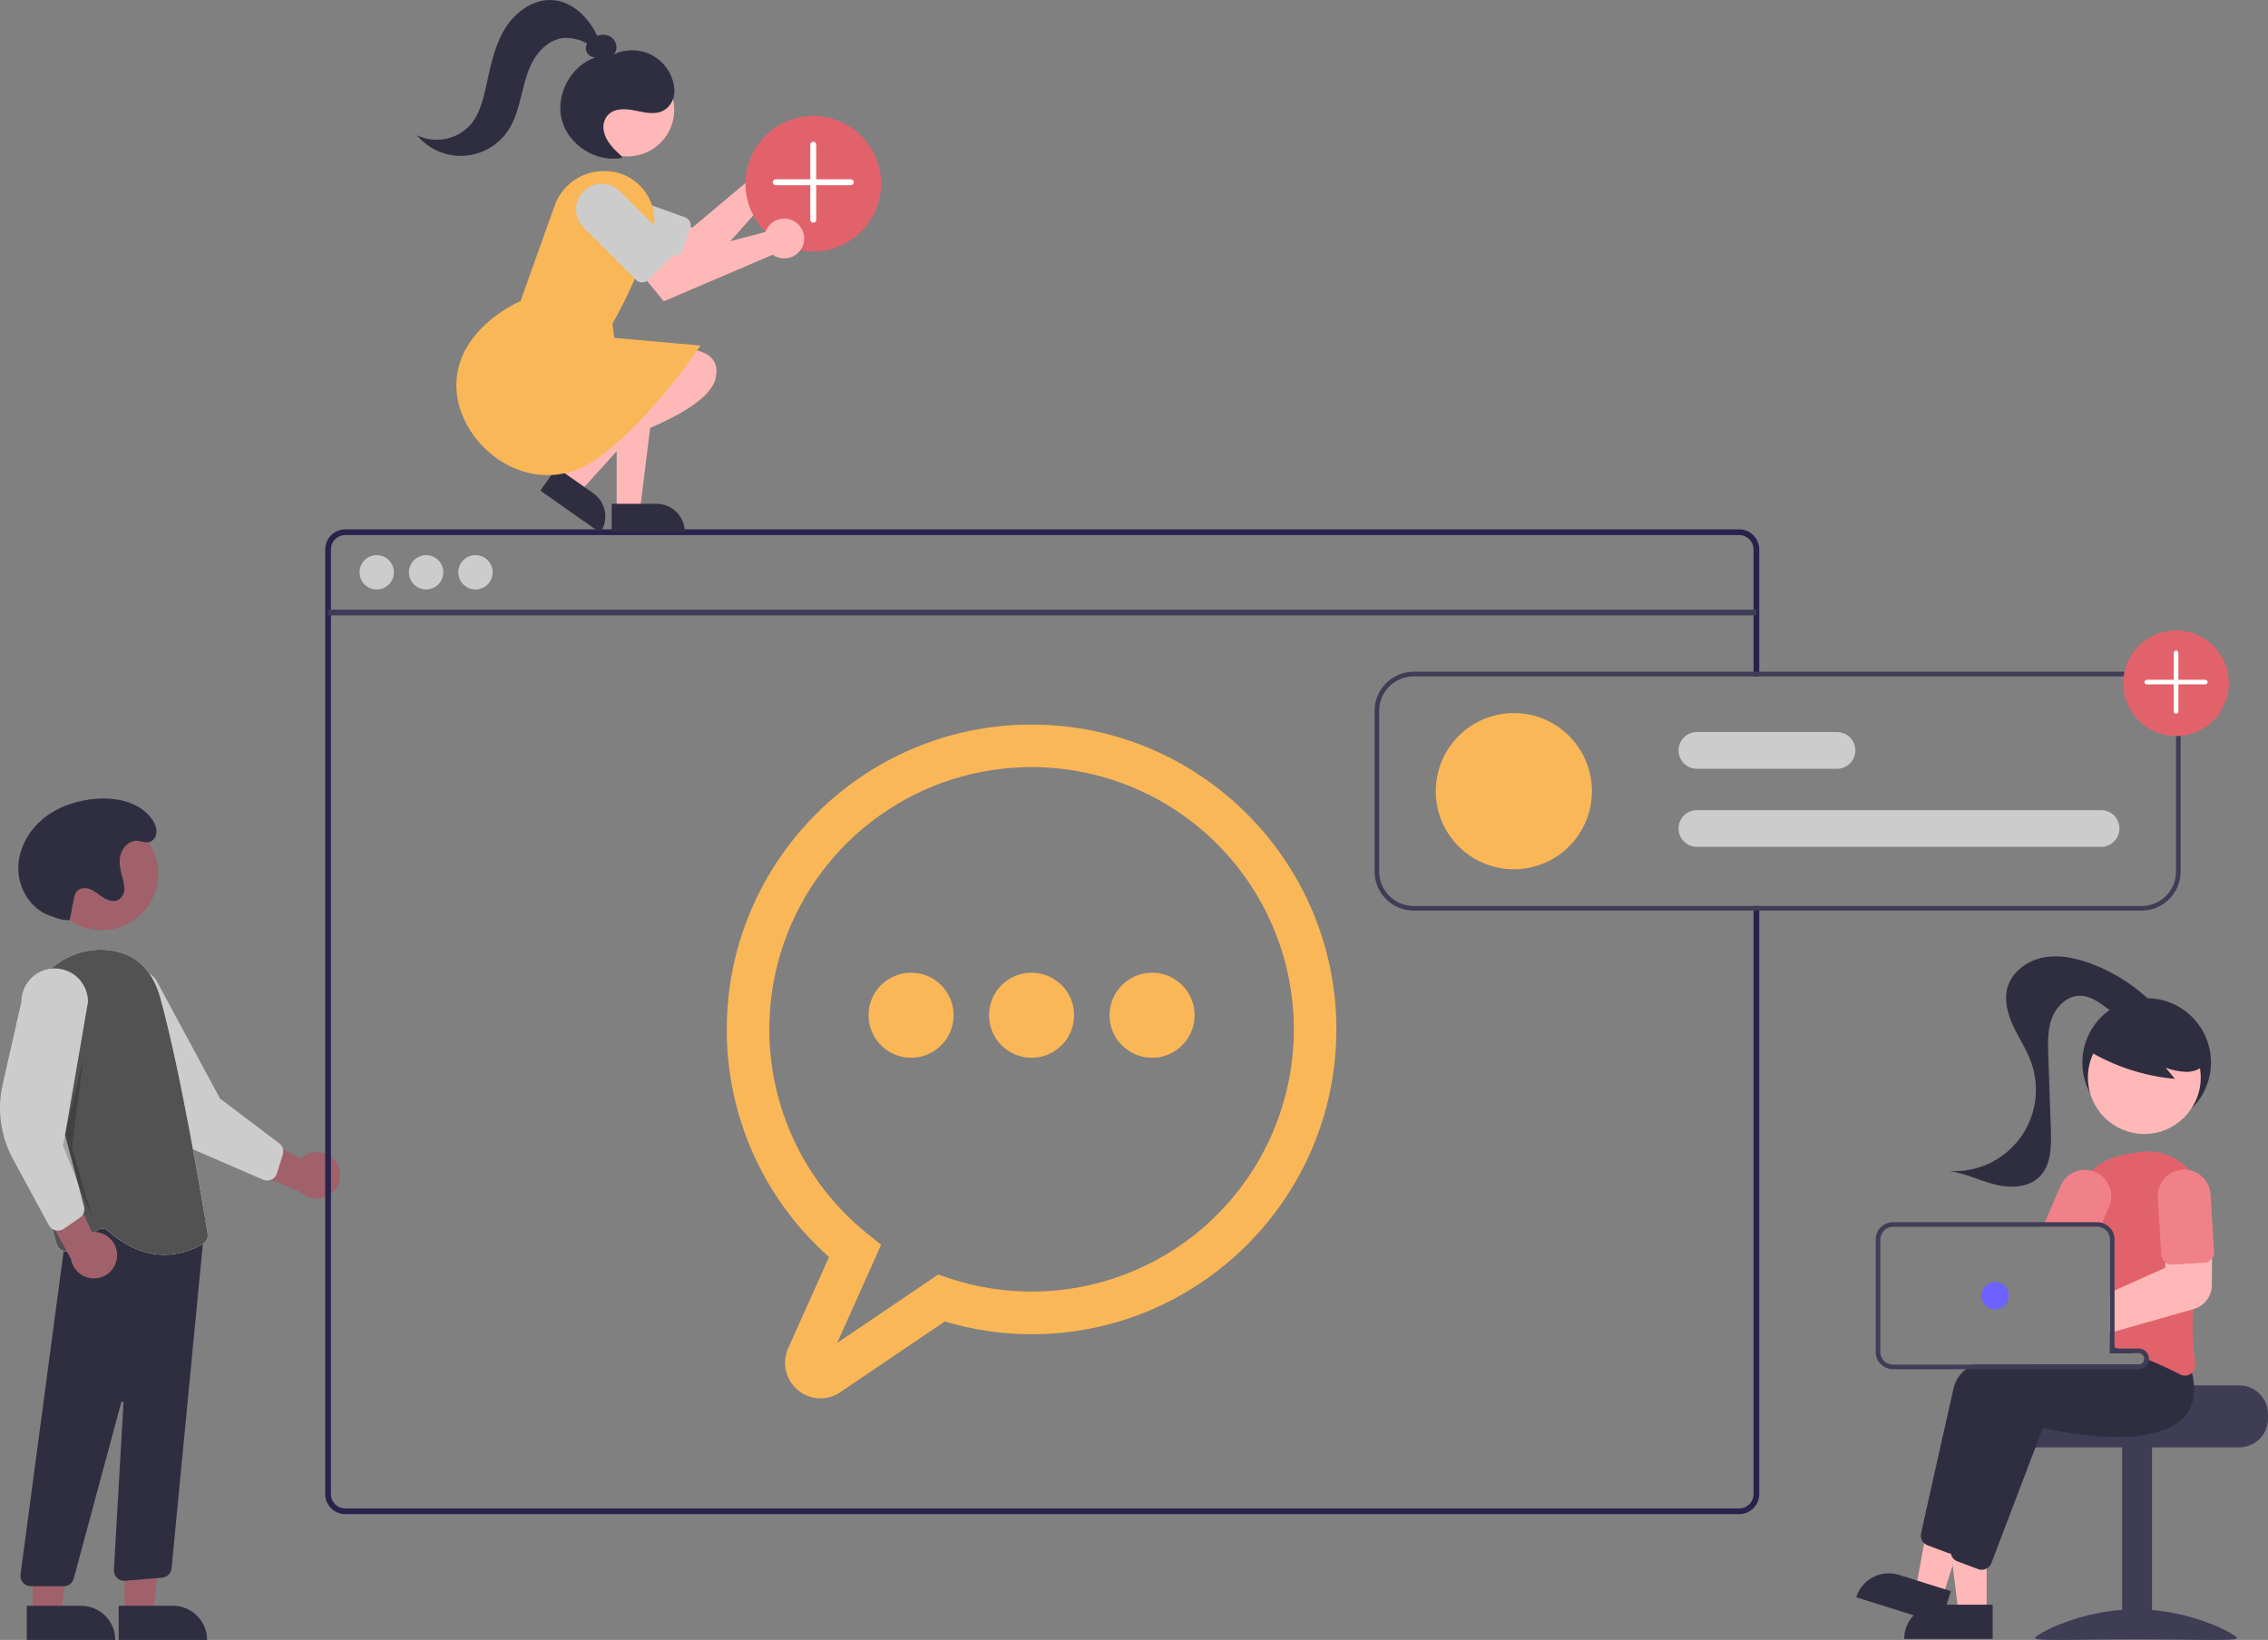 <svg xmlns="http://www.w3.org/2000/svg" width="578" height="418" viewBox="0 0 578 418" fill="none"><rect x="0" y="0" width="578" height="418" fill="#808080" stroke="none"/><g clip-path="url(#clip0_35_1326)"><path d="M85.688 296.308C85.214 295.59 84.588 294.985 83.854 294.535C83.121 294.085 82.298 293.801 81.443 293.704C80.588 293.606 79.722 293.698 78.906 293.971C78.091 294.245 77.345 294.694 76.721 295.287L58.137 285.692L59.292 296.501L76.763 303.956C77.829 304.937 79.217 305.494 80.665 305.52C82.114 305.546 83.522 305.04 84.621 304.097C85.722 303.154 86.438 301.841 86.634 300.405C86.831 298.97 86.494 297.512 85.688 296.308Z" fill="#A0616A"></path><path d="M69.172 300.659C68.835 300.813 68.47 300.895 68.1 300.899C67.73 300.903 67.364 300.829 67.024 300.682L49.371 293.022C43.336 290.404 38.456 285.682 35.64 279.735L26.359 260.141C25.674 259.26 25.17 258.254 24.874 257.178C24.578 256.103 24.497 254.98 24.636 253.873C24.774 252.767 25.13 251.698 25.681 250.729C26.233 249.76 26.971 248.909 27.851 248.225C28.732 247.541 29.739 247.037 30.814 246.743C31.89 246.448 33.013 246.369 34.119 246.508C35.225 246.648 36.293 247.005 37.261 247.558C38.23 248.111 39.08 248.85 39.762 249.732L56.075 280.005L71.138 291.387C71.569 291.714 71.889 292.166 72.056 292.681C72.222 293.196 72.226 293.75 72.067 294.268L70.588 299.044C70.43 299.556 70.118 300.008 69.697 300.339C69.535 300.466 69.359 300.573 69.172 300.659Z" fill="#CCCCCC"></path><path d="M25.951 237.096C33.89 237.096 40.326 230.659 40.326 222.718C40.326 214.777 33.89 208.34 25.951 208.34C18.012 208.34 11.576 214.777 11.576 222.718C11.576 230.659 18.012 237.096 25.951 237.096Z" fill="#A0616A"></path><path d="M31.773 411.336L38.948 411.335L42.362 383.652L31.772 383.653L31.773 411.336Z" fill="#A0616A"></path><path d="M52.787 417.999L30.236 418L30.235 409.285L44.074 409.284C46.384 409.284 48.6 410.202 50.234 411.837C51.868 413.471 52.786 415.688 52.787 417.999Z" fill="#2F2E41"></path><path d="M8.363 411.336L15.538 411.335L18.951 383.652L8.361 383.653L8.363 411.336Z" fill="#A0616A"></path><path d="M29.376 417.999L6.825 418L6.825 409.285L20.663 409.284C22.974 409.284 25.19 410.202 26.824 411.837C28.458 413.471 29.376 415.688 29.376 417.999Z" fill="#2F2E41"></path><path d="M5.857 403.412C5.61 403.129 5.426 402.797 5.317 402.438C5.209 402.079 5.178 401.701 5.228 401.328L17.791 307.086L49.002 312.388L52.333 310.389L43.719 399.807C43.648 400.41 43.37 400.971 42.933 401.393C42.496 401.816 41.927 402.075 41.322 402.127L31.871 402.915C31.495 402.946 31.117 402.897 30.762 402.769C30.408 402.642 30.084 402.44 29.814 402.177C29.544 401.913 29.334 401.595 29.197 401.244C29.061 400.892 29.001 400.515 29.023 400.139L31.47 357.555C31.474 357.482 31.451 357.411 31.406 357.354C31.361 357.298 31.296 357.26 31.225 357.248C31.153 357.237 31.08 357.252 31.019 357.291C30.958 357.331 30.914 357.391 30.895 357.461L18.79 402.362C18.639 402.921 18.308 403.415 17.848 403.767C17.389 404.119 16.826 404.31 16.247 404.311H7.839C7.463 404.311 7.093 404.231 6.751 404.076C6.409 403.921 6.104 403.694 5.857 403.412Z" fill="#2F2E41"></path><path d="M27.473 313.683C27.114 313.358 26.654 313.169 26.171 313.149C25.688 313.129 25.213 313.279 24.829 313.572L18.589 318.427C18.25 318.692 17.85 318.869 17.426 318.944C17.002 319.018 16.566 318.988 16.157 318.854C15.747 318.721 15.377 318.489 15.077 318.179C14.778 317.869 14.56 317.491 14.441 317.077C11.38 306.355 4.446 279.366 6.154 260.37C7.123 249.603 16.418 241.42 26.876 242.106C34.025 242.583 38.728 246.708 40.855 254.367C46.077 273.172 51.816 307.665 52.914 314.39C53 314.911 52.927 315.447 52.704 315.926C52.481 316.406 52.118 316.807 51.663 317.076C48.711 318.849 45.337 319.799 41.894 319.826C37.727 319.826 32.732 318.375 27.473 313.683Z" fill="#FEF3E4"></path><path d="M27.473 313.683C27.114 313.358 26.654 313.169 26.171 313.149C25.688 313.129 25.213 313.279 24.829 313.572L18.589 318.427C18.25 318.692 17.85 318.869 17.426 318.944C17.002 319.018 16.566 318.988 16.157 318.854C15.747 318.721 15.377 318.489 15.077 318.179C14.778 317.869 14.56 317.491 14.441 317.077C11.38 306.355 4.446 279.366 6.154 260.37C7.123 249.603 16.418 241.42 26.876 242.106C34.025 242.583 38.728 246.708 40.855 254.367C46.077 273.172 51.816 307.665 52.914 314.39C53 314.911 52.927 315.447 52.704 315.926C52.481 316.406 52.118 316.807 51.663 317.076C48.711 318.849 45.337 319.799 41.894 319.826C37.727 319.826 32.732 318.375 27.473 313.683Z" fill="#525252"></path><path d="M29.827 320.372C29.897 319.514 29.778 318.651 29.478 317.845C29.179 317.038 28.706 316.306 28.093 315.702C27.481 315.098 26.743 314.635 25.933 314.347C25.122 314.059 24.258 313.952 23.401 314.034L14.697 295.012L8.938 304.23L18.086 320.881C18.319 322.311 19.068 323.606 20.192 324.52C21.315 325.435 22.735 325.905 24.182 325.842C25.63 325.78 27.003 325.188 28.044 324.18C29.084 323.172 29.719 321.817 29.827 320.372Z" fill="#A0616A"></path><path d="M14.146 313.6C13.787 313.514 13.449 313.353 13.155 313.128C12.862 312.903 12.619 312.618 12.443 312.293L3.278 295.369C0.144 289.583 -0.783 282.855 0.671 276.437L5.457 255.291C5.462 254.176 5.686 253.072 6.117 252.044C6.548 251.015 7.177 250.082 7.969 249.297C8.761 248.512 9.699 247.89 10.731 247.468C11.763 247.046 12.868 246.832 13.983 246.837C15.098 246.843 16.201 247.068 17.229 247.5C18.256 247.932 19.189 248.563 19.973 249.355C20.757 250.148 21.378 251.088 21.798 252.12C22.219 253.153 22.432 254.258 22.426 255.374L16.584 289.265L21.415 307.518C21.552 308.042 21.525 308.595 21.338 309.103C21.151 309.611 20.812 310.049 20.368 310.358L16.258 313.204C15.817 313.509 15.293 313.672 14.757 313.672C14.551 313.672 14.346 313.648 14.146 313.6Z" fill="#CCCCCC"></path><path opacity="0.2" d="M21.26 269.666L15.992 291.912L23.601 310.645L18.333 292.497L21.26 269.666Z" fill="black"></path><path d="M17.748 234.542C16.469 234.565 15.199 234.335 14.009 233.865C13.486 233.663 12.943 233.498 12.421 233.296C7.808 231.513 4.769 226.599 4.66 221.654C4.551 216.709 7.112 211.909 10.913 208.746C14.715 205.583 19.64 203.959 24.571 203.583C29.882 203.179 35.863 204.526 38.831 208.95C39.621 210.128 40.173 211.557 39.705 212.979C39.565 213.408 39.315 213.793 38.979 214.095C37.654 215.274 36.332 214.387 34.981 214.309C33.124 214.201 31.456 215.705 30.856 217.466C30.257 219.228 30.52 221.167 31.005 222.964C31.373 224.045 31.606 225.168 31.697 226.306C31.736 226.877 31.628 227.449 31.385 227.967C31.141 228.485 30.769 228.932 30.305 229.266C29.144 229.967 27.62 229.561 26.459 228.861C25.298 228.16 24.294 227.186 23.04 226.67C21.786 226.155 20.101 226.269 19.37 227.412C19.138 227.828 18.981 228.282 18.907 228.752C18.252 231.735 18.402 231.559 17.748 234.542Z" fill="#2F2E41"></path><path d="M443.241 134.926H87.985C86.632 134.927 85.335 135.465 84.378 136.422C83.421 137.379 82.883 138.677 82.882 140.03V380.822C82.883 382.175 83.421 383.473 84.378 384.43C85.335 385.387 86.632 385.925 87.985 385.927H443.241C443.979 385.927 444.708 385.766 445.378 385.457C446.048 385.148 446.643 384.697 447.121 384.135C447.162 384.091 447.199 384.044 447.232 383.995C447.537 383.622 447.784 383.206 447.964 382.76C448.221 382.146 448.352 381.487 448.35 380.822V230.927H446.893V380.822C446.893 381.534 446.684 382.23 446.29 382.824C445.94 383.346 445.465 383.773 444.909 384.065C444.393 384.331 443.821 384.47 443.241 384.469H87.985C87.019 384.468 86.092 384.083 85.408 383.4C84.725 382.716 84.34 381.789 84.339 380.822V140.03C84.34 139.063 84.725 138.136 85.408 137.453C86.092 136.769 87.019 136.384 87.985 136.383H443.241C444.209 136.383 445.137 136.767 445.821 137.451C446.506 138.135 446.891 139.063 446.893 140.03V172.386H448.35V140.03C448.349 138.676 447.81 137.378 446.852 136.42C445.894 135.463 444.595 134.926 443.241 134.926Z" fill="#27234D"></path><path d="M447.617 155.387H83.608V156.847H447.617V155.387Z" fill="#3F3D56"></path><path d="M96.009 150.251C98.426 150.251 100.386 148.291 100.386 145.873C100.386 143.455 98.426 141.495 96.009 141.495C93.592 141.495 91.632 143.455 91.632 145.873C91.632 148.291 93.592 150.251 96.009 150.251Z" fill="#CCCCCC"></path><path d="M108.593 150.251C111.01 150.251 112.969 148.291 112.969 145.873C112.969 143.455 111.01 141.495 108.593 141.495C106.175 141.495 104.216 143.455 104.216 145.873C104.216 148.291 106.175 150.251 108.593 150.251Z" fill="#CCCCCC"></path><path d="M121.176 150.251C123.593 150.251 125.553 148.291 125.553 145.873C125.553 143.455 123.593 141.495 121.176 141.495C118.759 141.495 116.799 143.455 116.799 145.873C116.799 148.291 118.759 150.251 121.176 150.251Z" fill="#CCCCCC"></path><path d="M209.089 356.413C207.583 356.406 206.102 356.023 204.78 355.299C203.459 354.575 202.338 353.533 201.521 352.267C200.704 351.001 200.215 349.551 200.099 348.048C199.983 346.546 200.243 345.038 200.857 343.661L211.284 320.391C203.072 313.126 196.5 304.195 192.006 294.193C187.511 284.19 185.196 273.346 185.216 262.379C185.216 219.536 220.063 184.68 262.896 184.68C305.729 184.68 340.576 219.536 340.576 262.379C340.576 305.223 305.729 340.079 262.896 340.079C255.403 340.072 247.951 338.974 240.774 336.82L214.162 354.84C212.667 355.861 210.9 356.409 209.089 356.413ZM262.896 195.522C249.033 195.513 235.512 199.819 224.205 207.842C212.899 215.865 204.368 227.208 199.794 240.298C195.221 253.388 194.833 267.576 198.682 280.897C202.532 294.218 210.43 306.01 221.28 314.641L224.565 317.261L213.346 342.301L239.092 324.866L241.634 325.721C250.818 328.807 260.563 329.858 270.193 328.803C279.824 327.747 289.11 324.61 297.407 319.608C305.705 314.605 312.816 307.858 318.248 299.834C323.679 291.81 327.301 282.7 328.863 273.136C330.425 263.572 329.889 253.783 327.293 244.447C324.696 235.111 320.101 226.451 313.826 219.068C307.551 211.685 299.745 205.755 290.951 201.689C282.157 197.623 272.584 195.519 262.896 195.522Z" fill="#FAB758"></path><path d="M262.896 269.607C268.882 269.607 273.735 264.753 273.735 258.766C273.735 252.778 268.882 247.924 262.896 247.924C256.91 247.924 252.057 252.778 252.057 258.766C252.057 264.753 256.91 269.607 262.896 269.607Z" fill="#FAB758"></path><path d="M232.185 269.607C238.171 269.607 243.024 264.753 243.024 258.766C243.024 252.778 238.171 247.924 232.185 247.924C226.199 247.924 221.346 252.778 221.346 258.766C221.346 264.753 226.199 269.607 232.185 269.607Z" fill="#FAB758"></path><path d="M293.607 269.607C299.593 269.607 304.446 264.753 304.446 258.766C304.446 252.778 299.593 247.924 293.607 247.924C287.621 247.924 282.768 252.778 282.768 258.766C282.768 264.753 287.621 269.607 293.607 269.607Z" fill="#FAB758"></path><path d="M535.466 215.854H432.459C431.217 215.854 430.027 215.361 429.148 214.482C428.27 213.604 427.777 212.413 427.777 211.171C427.777 209.929 428.27 208.737 429.148 207.859C430.027 206.981 431.217 206.487 432.459 206.487H535.466C536.708 206.487 537.898 206.981 538.777 207.859C539.655 208.737 540.148 209.929 540.148 211.171C540.148 212.413 539.655 213.604 538.777 214.482C537.898 215.361 536.708 215.854 535.466 215.854Z" fill="#CCCCCC"></path><path d="M468.16 195.95H432.459C431.217 195.95 430.027 195.457 429.148 194.578C428.27 193.7 427.777 192.509 427.777 191.267C427.777 190.025 428.27 188.833 429.148 187.955C430.027 187.077 431.217 186.583 432.459 186.583H468.16C469.402 186.583 470.593 187.077 471.471 187.955C472.349 188.833 472.842 190.025 472.842 191.267C472.842 192.509 472.349 193.7 471.471 194.578C470.593 195.457 469.402 195.95 468.16 195.95Z" fill="#CCCCCC"></path><path d="M385.804 221.561C396.794 221.561 405.703 212.649 405.703 201.657C405.703 190.664 396.794 181.753 385.804 181.753C374.814 181.753 365.905 190.664 365.905 201.657C365.905 212.649 374.814 221.561 385.804 221.561Z" fill="#FAB758"></path><path d="M545.791 171.215H360.262C357.624 171.219 355.096 172.269 353.231 174.134C351.366 176 350.316 178.529 350.312 181.167V222.146C350.316 224.784 351.366 227.313 353.231 229.179C355.096 231.045 357.624 232.094 360.262 232.098H545.791C548.429 232.094 550.957 231.045 552.822 229.179C554.687 227.313 555.737 224.784 555.74 222.146V181.167C555.737 178.529 554.687 176 552.822 174.134C550.957 172.269 548.429 171.219 545.791 171.215ZM554.57 222.146C554.567 224.474 553.641 226.706 551.995 228.352C550.35 229.998 548.118 230.924 545.791 230.927H360.262C357.935 230.924 355.703 229.998 354.057 228.352C352.412 226.706 351.486 224.474 351.483 222.146V181.167C351.486 178.839 352.412 176.607 354.057 174.961C355.703 173.315 357.935 172.389 360.262 172.386H545.791C548.118 172.389 550.35 173.315 551.995 174.961C553.641 176.607 554.567 178.839 554.57 181.167V222.146Z" fill="#3F3D56"></path><path d="M554.57 187.607C562.004 187.607 568.031 181.579 568.031 174.142C568.031 166.706 562.004 160.678 554.57 160.678C547.136 160.678 541.109 166.706 541.109 174.142C541.109 181.579 547.136 187.607 554.57 187.607Z" fill="#E2626B"></path><path d="M554.156 181.715C554.102 181.66 554.058 181.596 554.029 181.525C554 181.454 553.984 181.378 553.985 181.301V166.399C553.985 166.243 554.046 166.094 554.156 165.985C554.266 165.875 554.415 165.813 554.57 165.813C554.725 165.813 554.874 165.875 554.984 165.985C555.093 166.094 555.155 166.243 555.155 166.399V181.301C555.155 181.416 555.121 181.53 555.056 181.626C554.992 181.722 554.901 181.797 554.794 181.841C554.687 181.886 554.569 181.897 554.456 181.875C554.342 181.852 554.238 181.797 554.156 181.715Z" fill="white"></path><path d="M546.707 174.264C546.625 174.182 546.569 174.077 546.547 173.964C546.524 173.85 546.536 173.733 546.58 173.626C546.624 173.519 546.699 173.427 546.796 173.363C546.892 173.299 547.005 173.264 547.121 173.264H562.019C562.174 173.264 562.323 173.326 562.433 173.436C562.543 173.546 562.604 173.694 562.604 173.85C562.604 174.005 562.543 174.154 562.433 174.264C562.323 174.373 562.174 174.435 562.019 174.435H547.121C547.044 174.435 546.968 174.42 546.897 174.391C546.826 174.361 546.761 174.318 546.707 174.264Z" fill="white"></path><path d="M570.684 353.106H542.586C542.586 353.914 513.627 354.57 513.627 354.57C513.172 354.912 512.758 355.305 512.392 355.741C511.292 357.053 510.691 358.712 510.695 360.424V361.595C510.695 363.535 511.466 365.396 512.838 366.768C514.21 368.141 516.07 368.912 518.01 368.912H570.684C572.624 368.911 574.484 368.139 575.855 366.767C577.227 365.395 577.998 363.535 578 361.595V360.424C577.997 358.484 577.226 356.624 575.854 355.253C574.483 353.881 572.624 353.109 570.684 353.106Z" fill="#3F3D56"></path><path d="M548.441 368.622H540.833V417.796H548.441V368.622Z" fill="#3F3D56"></path><path d="M570.096 417.529C570.096 418.351 558.567 417.847 544.344 417.847C530.122 417.847 518.593 418.351 518.593 417.529C518.593 416.707 530.122 410.186 544.344 410.186C558.567 410.186 570.096 416.707 570.096 417.529Z" fill="#3F3D56"></path><path d="M547.078 287.208C556.129 287.208 563.466 279.869 563.466 270.816C563.466 261.764 556.129 254.425 547.078 254.425C538.028 254.425 530.691 261.764 530.691 270.816C530.691 279.869 538.028 287.208 547.078 287.208Z" fill="#2F2E41"></path><path d="M506.297 411.061L499.121 411.061L495.708 383.378L506.298 383.378L506.297 411.061Z" fill="#FFB8B8"></path><path d="M493.996 409.01H507.834V417.725H485.283C485.283 415.414 486.201 413.197 487.835 411.563C489.469 409.928 491.685 409.01 493.996 409.01Z" fill="#2F2E41"></path><path d="M495.096 407.055L488.25 404.906L493.279 377.471L503.383 380.643L495.096 407.055Z" fill="#FFB8B8"></path><path d="M483.974 401.415L497.177 405.559L494.568 413.875L473.052 407.121C473.744 404.915 475.283 403.075 477.332 402.005C479.38 400.935 481.769 400.723 483.974 401.415Z" fill="#2F2E41"></path><path d="M551.468 348.308C551.302 346.913 551.004 345.537 550.578 344.198L549.238 342.512L545.75 338.133L545.598 338.139C545.34 338.151 544.269 338.209 542.613 338.338H542.595C541.571 338.42 540.318 338.525 538.896 338.66C538.522 338.701 538.13 338.736 537.726 338.777V344.889H545.042C545.397 344.889 545.74 345.019 546.007 345.254C546.274 345.489 546.447 345.812 546.493 346.165C546.499 346.229 546.505 346.288 546.505 346.352C546.505 346.74 546.35 347.113 546.076 347.387C545.802 347.661 545.43 347.816 545.042 347.816H502.551C502.01 348.175 501.49 348.566 500.994 348.987C499.497 350.146 498.419 351.761 497.922 353.588C495.44 364.5 490.916 384.849 489.582 390.826C489.485 391.276 489.507 391.744 489.645 392.183C489.784 392.623 490.034 393.018 490.372 393.332C490.621 393.564 490.913 393.745 491.232 393.864L496.511 395.843C496.728 395.923 496.954 395.976 497.184 396.001C497.214 396.001 497.237 396.007 497.266 396.007C497.321 396.012 497.376 396.014 497.43 396.013C497.964 396.011 498.485 395.847 498.924 395.545C499.364 395.242 499.702 394.813 499.894 394.315L504.061 383.38L510.482 366.52L513.022 359.852C515.966 360.543 540.664 366.01 548.934 357.2C549.749 356.332 550.393 355.317 550.83 354.209C551.526 352.324 551.745 350.297 551.468 348.308Z" fill="#2F2E41"></path><path d="M558.631 349.9C558.503 349.379 558.356 348.84 558.187 348.296L553.358 342.231L553.206 342.237C552.902 342.254 551.456 342.331 549.238 342.512C546.721 342.723 543.204 343.062 539.253 343.595C539.136 343.607 539.014 343.624 538.896 343.642C538.51 343.695 538.118 343.747 537.726 343.806V344.889H545.042C545.397 344.889 545.74 345.019 546.007 345.254C546.274 345.488 546.447 345.812 546.493 346.165C546.499 346.229 546.505 346.288 546.505 346.352C546.505 346.74 546.35 347.113 546.076 347.387C545.802 347.661 545.43 347.816 545.042 347.816H519.185C518.055 348.185 516.966 348.571 515.925 348.987C510.458 351.153 506.367 353.992 505.53 357.686C505.249 358.927 504.939 360.291 504.612 361.743C503.394 367.14 501.914 373.75 500.573 379.756V379.762C500.298 381.003 500.023 382.209 499.76 383.38C498.642 388.414 497.694 392.682 497.19 394.924C497.179 394.988 497.167 395.047 497.155 395.111V395.123C497.097 395.576 497.153 396.037 497.319 396.463L497.325 396.469V396.475C497.486 396.883 497.748 397.244 498.086 397.523C498.312 397.71 498.567 397.858 498.841 397.962L504.12 399.941C504.414 400.051 504.725 400.108 505.039 400.111C505.479 400.112 505.912 400.001 506.297 399.789C506.85 399.489 507.278 399.001 507.503 398.413L518.868 368.58L520.63 363.95C523.574 364.64 548.272 370.102 556.542 361.298C558.176 359.529 559.108 357.225 559.164 354.817C559.222 353.161 559.042 351.505 558.631 349.9Z" fill="#2F2E41"></path><path d="M557.982 298.255C557.888 298.144 557.789 298.032 557.683 297.927C556.125 296.288 554.2 295.041 552.066 294.289C549.933 293.537 547.652 293.301 545.41 293.601C543.455 293.858 541.517 294.239 539.61 294.742C537.147 295.376 534.892 296.641 533.067 298.413C531.646 299.791 530.526 301.45 529.78 303.285C529.033 305.119 528.676 307.088 528.73 309.067C528.754 309.869 528.759 310.689 528.748 311.52C528.748 311.907 528.742 312.299 528.736 312.691H534.507C534.757 312.69 535.007 312.72 535.25 312.779C535.954 312.947 536.582 313.348 537.031 313.916C537.48 314.484 537.725 315.187 537.726 315.911V343.144C538.118 343.255 538.51 343.367 538.896 343.484C539.019 343.525 539.136 343.56 539.253 343.595C539.388 343.636 539.523 343.677 539.651 343.718C540.839 344.087 542 344.477 543.134 344.889H545.042C545.397 344.889 545.74 345.019 546.007 345.254C546.274 345.488 546.447 345.812 546.493 346.165C546.891 346.323 547.277 346.481 547.658 346.639C549.01 347.201 550.291 347.763 551.468 348.308C553.054 349.033 554.465 349.724 555.647 350.327C556.018 350.517 556.429 350.617 556.846 350.62C557.394 350.618 557.927 350.442 558.368 350.116C558.46 350.049 558.548 349.977 558.631 349.9C558.945 349.606 559.181 349.24 559.321 348.834C559.461 348.428 559.499 347.994 559.433 347.57C558.829 342.971 558.653 338.327 558.907 333.696C559.07 329.803 559.422 325.81 559.878 321.952C560.124 319.862 560.399 317.813 560.686 315.841C560.961 313.956 561.254 312.147 561.54 310.437C561.917 308.27 561.791 306.045 561.175 303.933C560.558 301.821 559.466 299.879 557.982 298.255Z" fill="#E2626B"></path><path d="M533.992 298.735C533.692 298.606 533.383 298.498 533.067 298.413C531.507 297.993 529.849 298.148 528.394 298.85C526.939 299.552 525.785 300.753 525.143 302.236L521.122 311.52L520.619 312.691H534.507C534.757 312.69 535.007 312.72 535.25 312.779L535.718 311.696L537.497 307.586C538.204 305.947 538.232 304.095 537.575 302.435C536.918 300.776 535.629 299.445 533.992 298.735Z" fill="#F08189"></path><path d="M546.479 289.03C554.418 289.03 560.854 282.592 560.854 274.651C560.854 266.71 554.418 260.273 546.479 260.273C538.54 260.273 532.104 266.71 532.104 274.651C532.104 282.592 538.54 289.03 546.479 289.03Z" fill="#FFB8B8"></path><path d="M531.845 267.587C538.654 271.745 546.33 274.275 554.276 274.98L551.912 272.146C553.634 272.783 555.445 273.143 557.279 273.212C559.111 273.184 561.031 272.478 562.071 270.969C562.534 270.219 562.81 269.368 562.873 268.488C562.937 267.608 562.787 266.726 562.437 265.917C561.716 264.303 560.594 262.901 559.179 261.843C556.669 259.857 553.708 258.523 550.558 257.96C547.408 257.397 544.168 257.622 541.127 258.616C539.04 259.239 537.172 260.438 535.735 262.075C534.372 263.757 531.749 265.255 532.446 267.304L531.845 267.587Z" fill="#2F2E41"></path><path d="M548.896 255.984C544.362 251.385 538.876 247.836 532.823 245.587C528.937 244.148 524.708 243.258 520.646 244.076C516.584 244.893 512.743 247.704 511.61 251.691C510.683 254.95 511.64 258.46 513.078 261.529C514.516 264.597 516.436 267.443 517.599 270.626C518.785 273.874 519.142 277.367 518.637 280.788C518.132 284.208 516.78 287.449 514.705 290.215C512.63 292.981 509.898 295.184 506.756 296.626C503.613 298.067 500.161 298.701 496.711 298.469C500.702 299.005 504.381 300.881 508.282 301.879C512.184 302.878 516.788 302.81 519.687 300.015C522.754 297.057 522.816 292.248 522.667 287.989C522.447 281.658 522.227 275.326 522.006 268.995C521.894 265.766 521.798 262.434 522.962 259.421C524.126 256.407 526.893 253.768 530.122 253.795C532.57 253.816 534.737 255.299 536.7 256.762C538.663 258.225 540.741 259.786 543.179 260.003C545.618 260.221 548.401 258.416 548.219 255.974L548.896 255.984Z" fill="#2F2E41"></path><path d="M560.686 315.841L552.48 316.063L551.883 321.83L551.749 323.164L538.896 328.936L537.726 329.463V339.726L538.896 339.392L542.595 338.338H542.613L558.907 333.696L559.094 333.643C560.41 333.263 561.569 332.468 562.398 331.376C563.227 330.285 563.681 328.955 563.694 327.584L563.735 320.776L563.77 315.759L560.686 315.841Z" fill="#FFB8B8"></path><path d="M563.355 304.437C563.245 302.654 562.432 300.989 561.095 299.806C559.758 298.623 558.005 298.02 556.223 298.129C554.441 298.238 552.776 299.052 551.593 300.389C550.41 301.727 549.808 303.48 549.917 305.262L550.812 319.874C550.836 320.259 550.945 320.633 551.13 320.971C551.315 321.309 551.572 321.602 551.883 321.829C552.378 322.198 552.988 322.379 553.604 322.339L559.878 321.952L561.78 321.835C562.127 321.818 562.466 321.731 562.778 321.579C563.09 321.427 563.368 321.214 563.595 320.951C563.645 320.896 563.692 320.837 563.735 320.776C564.107 320.278 564.29 319.663 564.25 319.043L563.355 304.437Z" fill="#F08189"></path><path d="M539.651 343.718H538.896V343.642C538.51 343.695 538.118 343.747 537.726 343.806V344.889H543.134C541.998 344.479 540.837 344.089 539.651 343.718ZM539.651 343.718H538.896V343.642C538.51 343.695 538.118 343.747 537.726 343.806V344.889H543.134C541.998 344.479 540.837 344.089 539.651 343.718ZM545.042 343.718H538.896V315.911C538.894 314.959 538.583 314.033 538.01 313.273C537.437 312.513 536.633 311.96 535.718 311.696C535.325 311.577 534.917 311.518 534.507 311.52H482.418C481.255 311.522 480.139 311.985 479.316 312.808C478.493 313.631 478.03 314.747 478.029 315.911V344.596C478.029 345.76 478.492 346.877 479.315 347.7C480.138 348.524 481.254 348.986 482.418 348.987H545.042C545.69 348.986 546.315 348.746 546.798 348.312C547.28 347.879 547.586 347.284 547.658 346.639C547.67 346.544 547.675 346.448 547.675 346.352C547.674 345.654 547.396 344.984 546.903 344.491C546.409 343.997 545.74 343.719 545.042 343.718ZM546.505 346.352C546.505 346.74 546.35 347.113 546.076 347.387C545.802 347.661 545.43 347.816 545.042 347.816H482.418C481.565 347.815 480.746 347.476 480.143 346.872C479.539 346.268 479.2 345.45 479.199 344.596V315.911C479.2 315.057 479.539 314.238 480.143 313.635C480.746 313.031 481.565 312.692 482.418 312.691H534.507C534.757 312.69 535.007 312.72 535.25 312.779C535.954 312.947 536.581 313.348 537.031 313.916C537.48 314.484 537.724 315.187 537.726 315.911V344.889H545.042C545.397 344.889 545.74 345.019 546.007 345.254C546.274 345.488 546.447 345.812 546.493 346.165C546.499 346.229 546.505 346.288 546.505 346.352ZM539.651 343.718H538.896V343.642C538.51 343.695 538.118 343.747 537.726 343.806V344.889H543.134C541.998 344.479 540.837 344.089 539.651 343.718Z" fill="#3F3D56"></path><path d="M508.461 333.767C510.4 333.767 511.972 332.194 511.972 330.254C511.972 328.314 510.4 326.742 508.461 326.742C506.521 326.742 504.949 328.314 504.949 330.254C504.949 332.194 506.521 333.767 508.461 333.767Z" fill="#6C63FF"></path><path d="M194.808 41.78C194.795 42.047 194.803 42.315 194.832 42.581L176.453 58.009L170.973 56.024L166.897 63.906L178.879 69.611L198.971 47.059C199.986 47.243 201.032 47.114 201.972 46.689C202.911 46.263 203.699 45.562 204.23 44.678C204.761 43.794 205.011 42.769 204.945 41.74C204.88 40.711 204.503 39.726 203.864 38.916C203.226 38.106 202.356 37.51 201.37 37.207C200.385 36.904 199.33 36.908 198.347 37.219C197.364 37.529 196.499 38.132 195.866 38.947C195.234 39.762 194.865 40.75 194.808 41.78Z" fill="#FFB8B8"></path><path d="M170.159 67.687L152.411 61.279C150.782 60.691 149.453 59.48 148.717 57.911C147.981 56.343 147.897 54.546 148.485 52.916C149.074 51.287 150.285 49.958 151.853 49.221C153.421 48.485 155.217 48.401 156.846 48.99L174.594 55.397C174.863 55.494 175.11 55.643 175.321 55.836C175.532 56.029 175.704 56.261 175.825 56.52C175.947 56.779 176.016 57.059 176.029 57.344C176.042 57.63 175.999 57.916 175.902 58.184L172.946 66.378C172.749 66.921 172.345 67.363 171.823 67.609C171.3 67.854 170.702 67.882 170.159 67.687Z" fill="#CCCCCC"></path><path d="M157.161 130.109L163.092 130.108L165.914 107.224L157.16 107.225L157.161 130.109Z" fill="#FFB8B8"></path><path d="M174.531 135.617L155.89 135.618L155.89 128.414L167.329 128.413C169.239 128.413 171.071 129.172 172.422 130.523C173.772 131.874 174.531 133.706 174.531 135.617Z" fill="#2F2E41"></path><path d="M142.503 122.445L147.355 125.857L162.822 108.761L155.661 103.726L142.503 122.445Z" fill="#FFB8B8"></path><path d="M152.959 135.774L137.71 125.049L141.852 119.156L151.21 125.737C152.772 126.836 153.834 128.511 154.162 130.393C154.491 132.275 154.058 134.211 152.959 135.774Z" fill="#2F2E41"></path><path d="M170.14 88.887C170.14 88.887 184.941 87.14 182.285 96.747C179.628 106.355 150.024 114.652 150.024 114.652L170.14 88.887Z" fill="#FFB8B8"></path><path d="M159.952 39.865C166.514 39.865 171.834 34.543 171.834 27.979C171.834 21.415 166.514 16.093 159.952 16.093C153.389 16.093 148.069 21.415 148.069 27.979C148.069 34.543 153.389 39.865 159.952 39.865Z" fill="#FFB8B8"></path><path d="M122.057 112.685C115.296 104.81 112.93 92.724 123.712 82.671C126.375 80.25 129.391 78.247 132.655 76.731L141.346 52.422C142.248 49.883 143.903 47.68 146.09 46.107C148.277 44.534 150.891 43.665 153.584 43.616C156.199 43.503 158.785 44.203 160.986 45.619C163.187 47.035 164.896 49.098 165.879 51.525C166.94 53.993 167.061 56.765 166.22 59.317C163.633 67.376 160.236 75.151 156.08 82.523L156.529 86.119L178.495 88.072L178.291 88.405C178.184 88.579 167.433 104.963 153.68 115.838C148.978 119.556 144.115 121.097 139.526 121.097C132.566 121.096 126.237 117.552 122.057 112.685Z" fill="#FAB758"></path><path d="M119.984 31.708C122.086 29.202 122.988 25.925 123.713 22.735C124.861 17.689 125.749 12.47 128.299 7.966C130.849 3.463 135.535 -0.269 140.701 0.015C145.838 0.298 149.991 4.432 152.196 9.135C152.73 8.928 153.301 8.835 153.873 8.863C154.445 8.89 155.005 9.038 155.517 9.295C157.105 10.166 157.7 12.639 156.377 13.878C157.768 13.215 159.283 12.853 160.823 12.815C162.363 12.776 163.894 13.062 165.316 13.655C167.145 14.434 168.724 15.702 169.879 17.32C171.034 18.939 171.72 20.844 171.862 22.827C171.917 23.632 171.807 24.44 171.537 25.2C171.268 25.961 170.845 26.658 170.295 27.248C168.015 29.596 164.791 28.786 161.924 28.188C159.216 27.623 155.917 27.471 154.392 30.052C153.79 31.127 153.622 32.391 153.921 33.587C154.506 36.163 156.413 37.958 158.263 39.675L158.565 40.238C152.033 41.512 144.899 37.049 143.186 30.617C141.472 24.184 145.44 16.763 151.74 14.617C151.321 14.63 150.906 14.531 150.538 14.33C150.169 14.129 149.862 13.833 149.646 13.473C149.43 13.113 149.315 12.702 149.311 12.282C149.307 11.863 149.416 11.45 149.625 11.086C147.881 10.109 145.907 9.616 143.909 9.66C140.655 9.873 137.838 12.19 136.145 14.978C134.451 17.766 133.684 21.002 132.907 24.17C132.131 27.338 131.29 30.567 129.479 33.28C128.225 35.159 126.549 36.719 124.585 37.835C122.621 38.951 120.423 39.593 118.167 39.709C115.911 39.824 113.659 39.411 111.592 38.502C109.524 37.592 107.697 36.212 106.257 34.471C108.532 35.575 111.107 35.902 113.586 35.403C116.065 34.904 118.313 33.606 119.984 31.708Z" fill="#2F2E41"></path><path d="M207.259 64.099C216.798 64.099 224.531 56.364 224.531 46.822C224.531 37.281 216.798 29.546 207.259 29.546C197.72 29.546 189.987 37.281 189.987 46.822C189.987 56.364 197.72 64.099 207.259 64.099Z" fill="#E2626B"></path><path d="M206.728 56.538C206.658 56.469 206.603 56.386 206.565 56.295C206.527 56.204 206.508 56.106 206.508 56.007V36.886C206.508 36.687 206.587 36.496 206.728 36.355C206.869 36.214 207.06 36.135 207.259 36.135C207.458 36.135 207.649 36.214 207.79 36.355C207.931 36.496 208.01 36.687 208.01 36.886V56.007C208.01 56.156 207.966 56.301 207.883 56.425C207.801 56.548 207.683 56.644 207.546 56.701C207.409 56.758 207.258 56.773 207.112 56.744C206.967 56.715 206.833 56.643 206.728 56.538Z" fill="white"></path><path d="M197.17 46.978C197.065 46.873 196.993 46.739 196.964 46.593C196.935 46.447 196.95 46.297 197.007 46.159C197.064 46.022 197.16 45.905 197.284 45.822C197.407 45.74 197.552 45.696 197.701 45.696H216.817C217.016 45.696 217.207 45.775 217.348 45.916C217.489 46.056 217.568 46.247 217.568 46.447C217.568 46.646 217.489 46.837 217.348 46.978C217.207 47.119 217.016 47.198 216.817 47.198H197.701C197.602 47.198 197.504 47.178 197.413 47.141C197.322 47.103 197.239 47.048 197.17 46.978Z" fill="white"></path><path d="M195.403 58.378C195.277 58.614 195.171 58.861 195.084 59.114L171.893 65.265L167.775 61.139L160.736 66.54L169.158 76.799L196.928 64.927C197.768 65.525 198.771 65.853 199.802 65.867C200.833 65.882 201.844 65.582 202.7 65.007C203.557 64.433 204.218 63.611 204.596 62.652C204.974 61.693 205.052 60.641 204.818 59.636C204.584 58.632 204.05 57.722 203.286 57.029C202.523 56.335 201.567 55.891 200.545 55.754C199.523 55.618 198.483 55.795 197.565 56.264C196.646 56.733 195.892 57.47 195.403 58.378Z" fill="#FFB8B8"></path><path d="M162.083 71.349L148.741 58.004C148.133 57.398 147.65 56.678 147.32 55.885C146.991 55.092 146.821 54.241 146.82 53.382C146.819 52.524 146.988 51.673 147.316 50.879C147.644 50.086 148.126 49.365 148.733 48.757C149.34 48.15 150.061 47.669 150.855 47.34C151.648 47.012 152.498 46.843 153.357 46.844C154.216 46.845 155.066 47.015 155.858 47.344C156.651 47.674 157.371 48.157 157.978 48.765L171.319 62.111C171.521 62.313 171.682 62.553 171.791 62.817C171.901 63.081 171.957 63.364 171.957 63.65C171.957 63.936 171.901 64.219 171.791 64.483C171.682 64.748 171.521 64.988 171.319 65.19L165.162 71.349C164.753 71.757 164.199 71.986 163.622 71.986C163.045 71.986 162.491 71.757 162.083 71.349Z" fill="#CCCCCC"></path></g><defs><clipPath id="clip0_35_1326"><rect width="578" height="418" fill="white"></rect></clipPath></defs></svg>